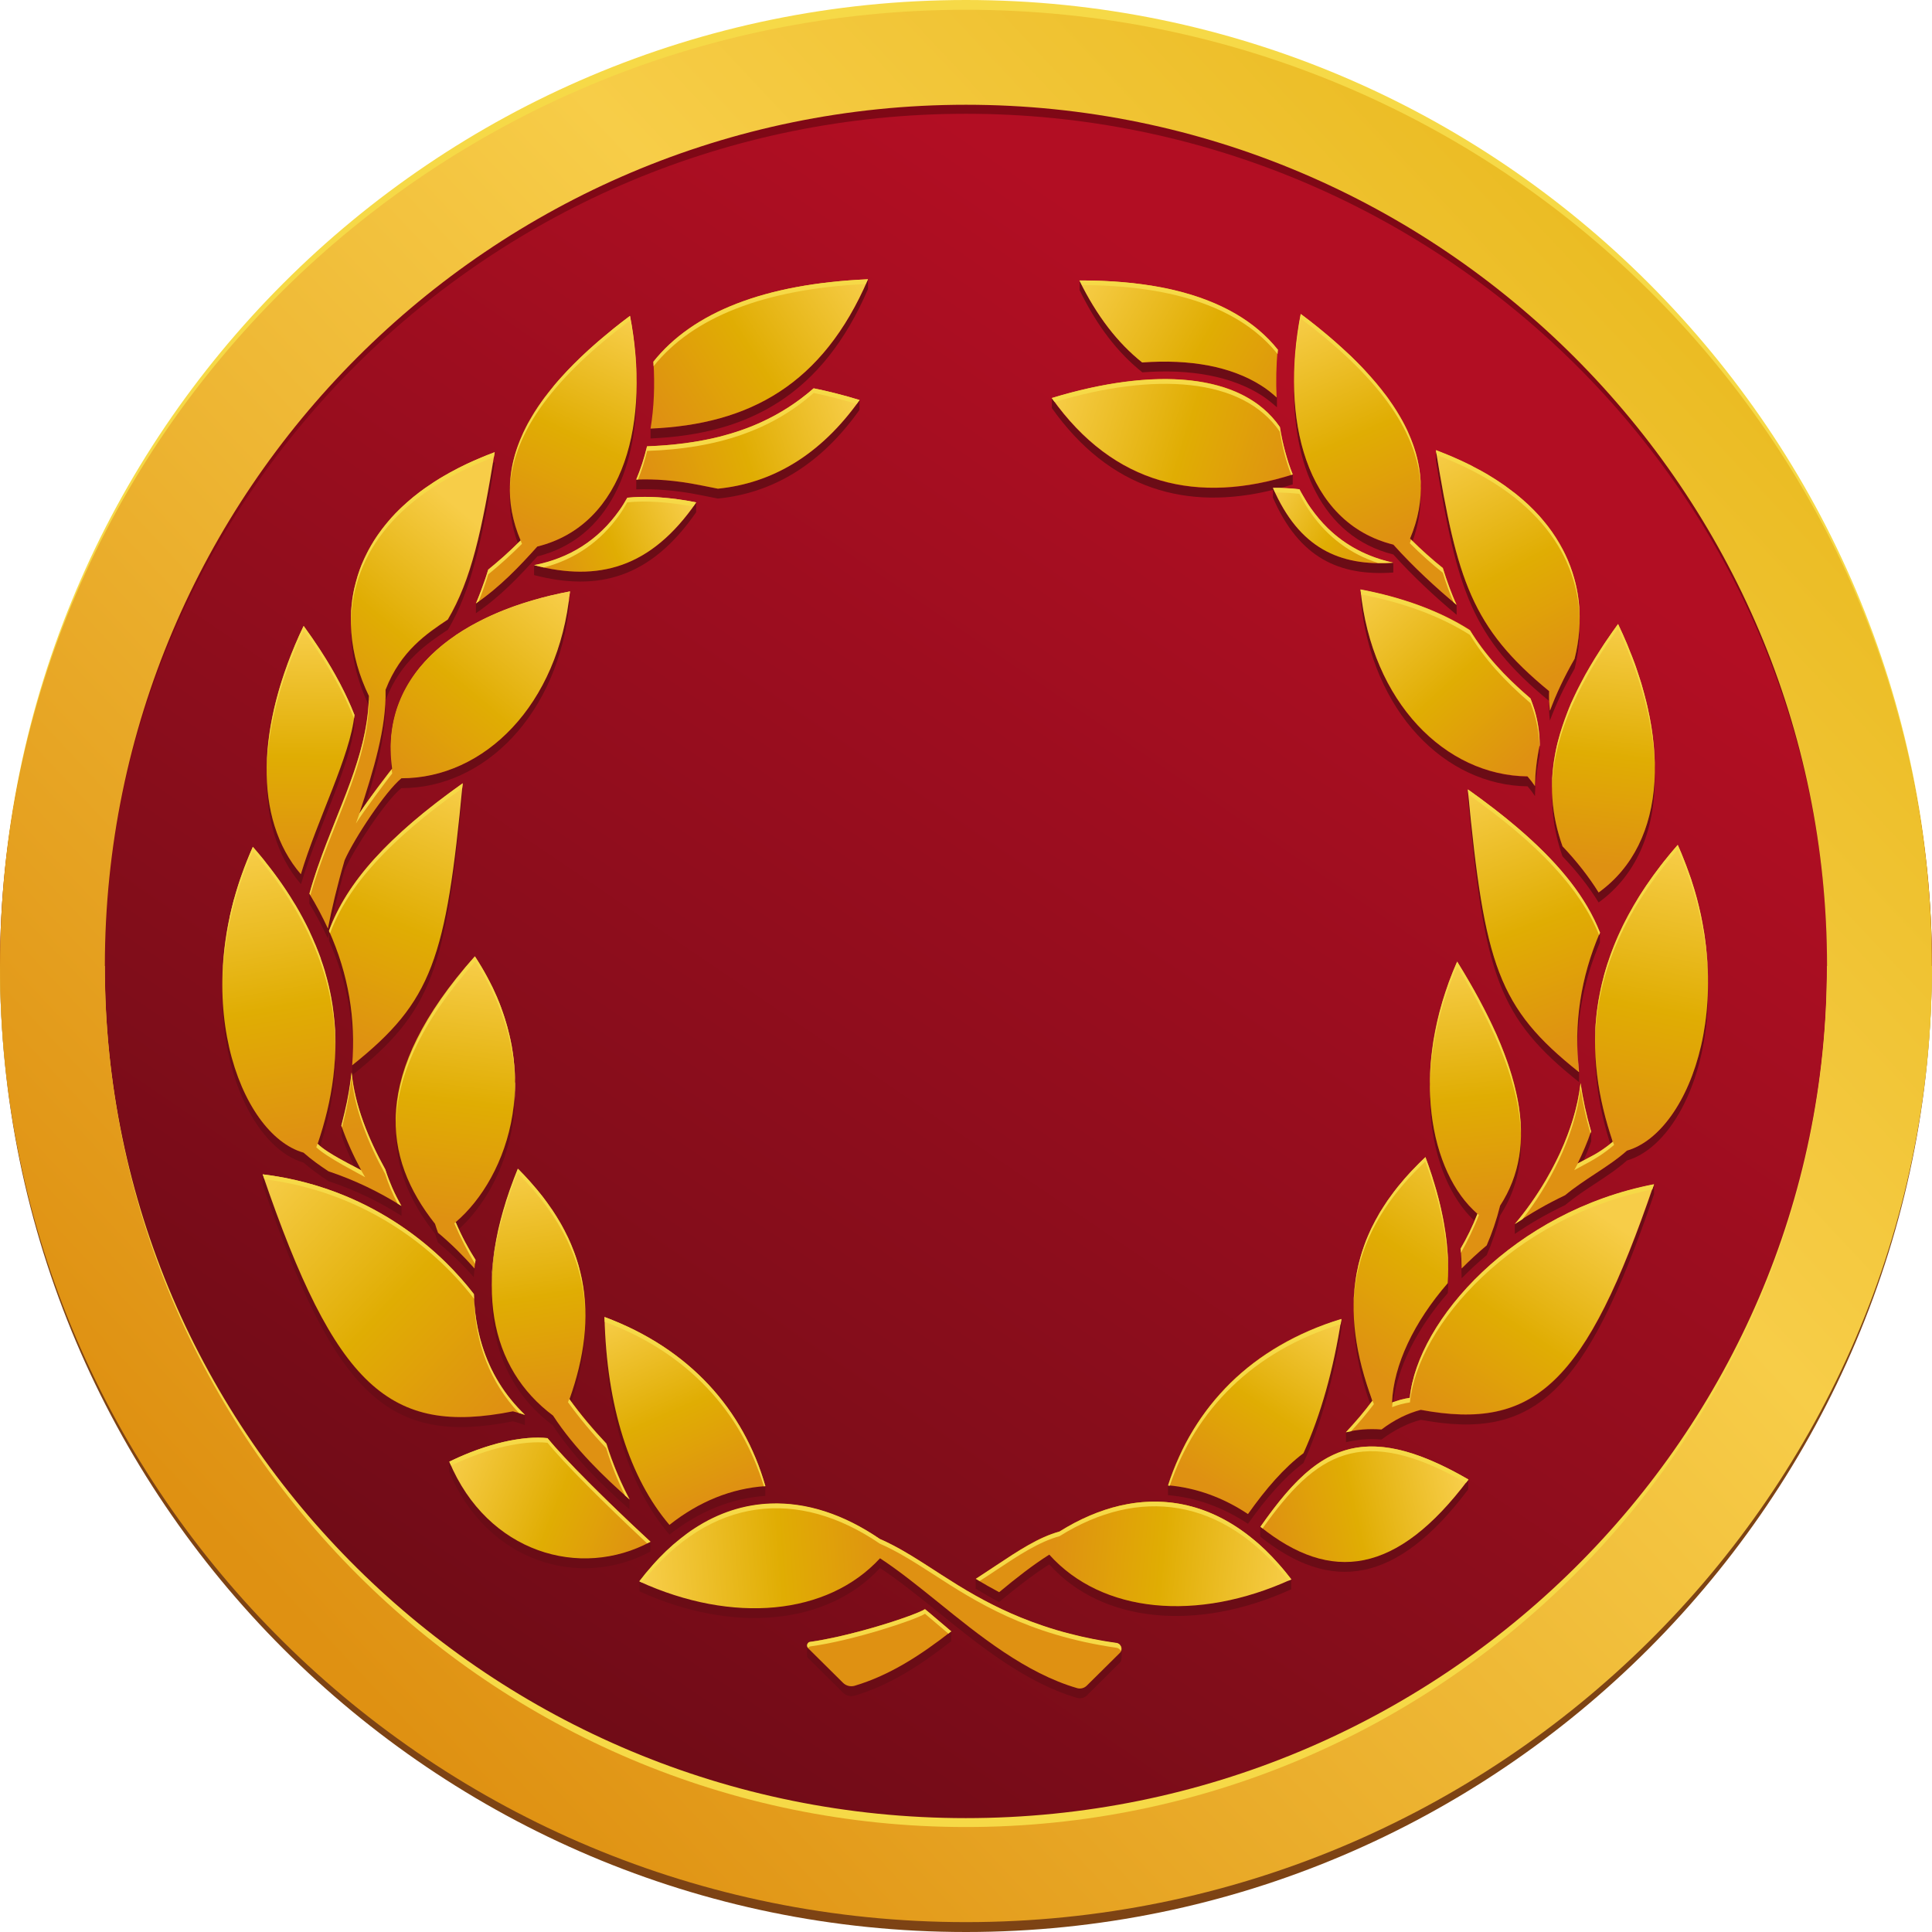 <svg width="18" height="18" viewBox="0 0 18 18" fill="none" xmlns="http://www.w3.org/2000/svg">
<path d="M0 9C0 13.963 4.038 18 9 18C13.963 18 17.999 13.962 17.999 9H0Z" fill="#7D4314"/>
<path d="M9 0C4.038 0 0.001 4.038 0.001 9H18C18 4.038 13.963 0 9 0Z" fill="#F6D947"/>
<path d="M8.999 17.536C13.713 17.536 17.534 13.714 17.534 9C17.534 4.286 13.713 0.465 8.999 0.465C4.286 0.465 0.464 4.286 0.464 9C0.464 13.714 4.286 17.536 8.999 17.536Z" fill="url(#paint0_linear)"/>
<path d="M18 9C18 4.139 13.962 0.184 9 0.184C4.037 0.184 0 4.139 0 9H0.978C0.978 4.622 4.576 1.06 9 1.06C13.423 1.06 17.023 4.622 17.023 9H18Z" fill="#7F0816"/>
<path d="M0 9C0 13.861 4.037 17.816 8.999 17.816C13.962 17.816 17.999 13.861 17.999 9H17.021C17.021 13.378 13.422 16.939 8.998 16.939C4.575 16.939 0.976 13.378 0.976 9H0Z" fill="#F6D947"/>
<path d="M9 0.091C4.038 0.091 0 4.088 0 8.999C0 13.912 4.038 17.908 9 17.908C13.963 17.908 17.999 13.912 17.999 8.999C18 4.088 13.963 0.091 9 0.091ZM9 17.022C4.577 17.022 0.977 13.424 0.977 8.999C0.977 4.576 4.576 0.976 9 0.976C13.423 0.976 17.022 4.575 17.022 8.999C17.022 13.424 13.424 17.022 9 17.022Z" fill="url(#paint1_linear)"/>
<path d="M8.087 2.693V2.602C7.666 3.58 6.985 3.954 6.061 3.993V4.085C6.985 4.046 7.666 3.671 8.087 2.693Z" fill="#6B0C16"/>
<path d="M8.087 2.602C7.125 2.644 6.455 2.909 6.088 3.37C6.102 3.59 6.093 3.799 6.061 3.993C6.985 3.954 7.666 3.58 8.087 2.602Z" fill="url(#paint2_linear)"/>
<path d="M8.065 2.646C8.071 2.631 8.079 2.617 8.086 2.602C7.124 2.644 6.454 2.909 6.087 3.37C6.088 3.384 6.088 3.397 6.089 3.412C6.454 2.956 7.116 2.693 8.065 2.646Z" fill="#F6D947"/>
<path d="M8.008 3.818V3.729V3.727C7.642 4.243 7.192 4.503 6.688 4.553L6.518 4.52C6.295 4.475 6.101 4.461 5.928 4.468V4.559C6.101 4.553 6.295 4.567 6.518 4.611L6.688 4.645C7.193 4.595 7.643 4.334 8.008 3.818Z" fill="#6B0C16"/>
<path d="M6.518 4.519L6.689 4.553C7.192 4.502 7.642 4.243 8.009 3.727C7.864 3.682 7.72 3.646 7.581 3.618C7.189 3.964 6.681 4.137 6.029 4.158C6.003 4.267 5.97 4.371 5.929 4.468C6.101 4.461 6.295 4.475 6.518 4.519Z" fill="url(#paint3_linear)"/>
<path d="M5.944 4.468C5.978 4.383 6.007 4.295 6.029 4.201C6.68 4.18 7.188 4.008 7.581 3.661C7.712 3.688 7.845 3.722 7.981 3.763C7.99 3.751 7.999 3.739 8.007 3.727C7.935 3.704 7.862 3.684 7.791 3.666C7.72 3.648 7.65 3.631 7.58 3.618C7.432 3.747 7.269 3.853 7.088 3.935C6.968 3.99 6.839 4.034 6.702 4.069C6.497 4.12 6.273 4.149 6.028 4.158C6.002 4.267 5.968 4.371 5.927 4.468C5.934 4.468 5.94 4.468 5.944 4.468Z" fill="#F6D947"/>
<path d="M4.85 5.036C4.785 4.885 4.754 4.736 4.751 4.589C4.742 4.745 4.767 4.901 4.824 5.059C4.832 5.051 4.842 5.044 4.85 5.036Z" fill="#6B0C16"/>
<path d="M4.434 5.713C4.659 5.56 4.84 5.369 5.006 5.184C5.675 5.018 5.952 4.341 5.93 3.571C5.928 4.302 5.649 4.932 5.006 5.091C4.84 5.275 4.659 5.467 4.434 5.621V5.713Z" fill="#6B0C16"/>
<path d="M4.549 5.308C4.515 5.42 4.477 5.524 4.434 5.622C4.659 5.468 4.84 5.277 5.006 5.092C5.829 4.888 6.058 3.914 5.87 2.943C4.952 3.631 4.544 4.315 4.851 5.036C4.752 5.135 4.649 5.228 4.549 5.308Z" fill="url(#paint4_linear)"/>
<path d="M5.675 3.096C5.642 3.123 5.61 3.15 5.579 3.176C5.562 3.191 5.546 3.204 5.53 3.219C5.5 3.246 5.47 3.272 5.442 3.299C5.428 3.312 5.415 3.325 5.401 3.338C5.364 3.374 5.328 3.409 5.294 3.445C5.277 3.464 5.26 3.482 5.244 3.499C5.226 3.519 5.209 3.538 5.191 3.558C5.173 3.579 5.156 3.6 5.14 3.621C5.127 3.637 5.114 3.653 5.102 3.669C5.084 3.691 5.066 3.714 5.05 3.738C5.047 3.741 5.045 3.745 5.043 3.748C5.002 3.805 4.966 3.862 4.934 3.92C4.929 3.928 4.925 3.935 4.92 3.943C4.905 3.972 4.891 4 4.878 4.027C4.875 4.035 4.871 4.042 4.868 4.051C4.81 4.178 4.773 4.306 4.759 4.435C4.759 4.439 4.758 4.442 4.758 4.446C4.754 4.478 4.752 4.51 4.751 4.543C4.78 4.015 5.181 3.502 5.869 2.986C5.904 3.168 5.924 3.349 5.93 3.525C5.929 3.485 5.928 3.445 5.925 3.405C5.924 3.391 5.923 3.377 5.923 3.363C5.921 3.328 5.917 3.294 5.914 3.26C5.912 3.234 5.909 3.209 5.906 3.183C5.903 3.157 5.9 3.131 5.896 3.105C5.888 3.051 5.88 2.997 5.869 2.943C5.817 2.982 5.767 3.02 5.719 3.059C5.705 3.072 5.689 3.084 5.675 3.096Z" fill="#F6D947"/>
<path d="M4.522 5.389C4.494 5.469 4.466 5.547 4.434 5.622C4.443 5.615 4.45 5.609 4.459 5.603C4.492 5.523 4.522 5.44 4.549 5.351C4.649 5.271 4.764 5.166 4.863 5.067C4.858 5.057 4.855 5.046 4.851 5.035C4.85 5.036 4.838 5.047 4.837 5.048C4.79 5.094 4.742 5.14 4.694 5.183C4.645 5.226 4.596 5.268 4.548 5.307C4.54 5.336 4.531 5.361 4.522 5.389Z" fill="#F6D947"/>
<path d="M6.486 4.772V4.681C6.06 5.298 5.57 5.42 4.976 5.266V5.358C5.57 5.512 6.06 5.389 6.486 4.772Z" fill="#6B0C16"/>
<path d="M6.487 4.681C6.25 4.634 6.036 4.619 5.846 4.637C5.822 4.679 5.798 4.719 5.771 4.757C5.577 5.031 5.309 5.202 4.977 5.266C5.571 5.42 6.061 5.297 6.487 4.681Z" fill="url(#paint5_linear)"/>
<path d="M5.769 4.756C5.575 5.03 5.307 5.201 4.975 5.265C5.006 5.273 5.037 5.28 5.067 5.287C5.356 5.211 5.592 5.048 5.769 4.8C5.796 4.762 5.821 4.721 5.844 4.68C6.026 4.663 6.231 4.677 6.457 4.719C6.466 4.706 6.476 4.694 6.485 4.68C6.426 4.668 6.368 4.658 6.311 4.651C6.142 4.628 5.986 4.623 5.844 4.637C5.821 4.678 5.796 4.719 5.769 4.756Z" fill="#F6D947"/>
<path d="M3.065 8.672C3.068 8.665 3.071 8.657 3.074 8.65C3.108 8.49 3.151 8.309 3.21 8.106C3.3 7.906 3.589 7.465 3.739 7.343C4.508 7.344 5.205 6.664 5.309 5.603C5.305 5.604 5.301 5.604 5.297 5.605C5.16 6.611 4.485 7.252 3.739 7.251C3.589 7.372 3.299 7.813 3.21 8.014C3.139 8.256 3.09 8.471 3.054 8.651C3.004 8.542 2.947 8.433 2.882 8.326V8.418C2.947 8.525 3.004 8.633 3.054 8.742C3.057 8.726 3.061 8.708 3.065 8.691V8.764C3.213 9.096 3.285 9.435 3.288 9.787C3.299 9.402 3.227 9.033 3.065 8.672Z" fill="#6B0C16"/>
<path d="M3.644 7.016C3.642 7.067 3.643 7.119 3.647 7.173C3.65 7.169 3.654 7.165 3.657 7.162C3.648 7.112 3.644 7.064 3.644 7.016Z" fill="#6B0C16"/>
<path d="M3.439 6.484C3.339 6.28 3.278 6.054 3.271 5.824C3.263 6.083 3.324 6.337 3.434 6.567C3.436 6.54 3.438 6.513 3.439 6.484Z" fill="#6B0C16"/>
<path d="M5.137 5.547C5.085 5.559 5.035 5.573 4.985 5.587C4.98 5.589 4.973 5.591 4.968 5.592C4.919 5.606 4.872 5.621 4.825 5.637C4.818 5.639 4.812 5.642 4.806 5.643C4.759 5.66 4.714 5.677 4.669 5.695C4.662 5.698 4.656 5.701 4.65 5.703C4.605 5.722 4.562 5.741 4.519 5.762C4.514 5.765 4.508 5.768 4.503 5.77C4.46 5.791 4.418 5.814 4.377 5.837C4.373 5.839 4.369 5.841 4.365 5.844C4.323 5.868 4.283 5.893 4.245 5.919C4.243 5.921 4.241 5.922 4.239 5.924C4.116 6.008 4.009 6.103 3.92 6.21C3.919 6.21 3.918 6.211 3.918 6.212C3.889 6.247 3.863 6.283 3.839 6.32C3.837 6.322 3.836 6.325 3.834 6.327C3.811 6.363 3.789 6.401 3.769 6.439C3.767 6.442 3.766 6.445 3.764 6.448C3.745 6.487 3.728 6.526 3.713 6.567C3.712 6.571 3.71 6.573 3.709 6.577C3.694 6.618 3.682 6.66 3.672 6.704C3.671 6.707 3.671 6.71 3.67 6.713C3.66 6.757 3.653 6.803 3.648 6.849C3.648 6.851 3.648 6.853 3.647 6.855C3.643 6.903 3.641 6.952 3.642 7.003C3.649 6.202 4.4 5.726 5.305 5.555C5.306 5.539 5.309 5.526 5.311 5.51C5.256 5.52 5.202 5.532 5.148 5.545C5.145 5.545 5.14 5.546 5.137 5.547Z" fill="#F6D947"/>
<path d="M3.405 7.496C3.513 7.154 3.6 6.823 3.593 6.518C3.594 6.518 3.594 6.517 3.595 6.517C3.735 6.157 3.98 5.995 4.174 5.866C4.393 5.492 4.49 5.04 4.61 4.306C4.605 4.308 4.599 4.311 4.594 4.313C4.481 4.989 4.383 5.417 4.174 5.773C3.98 5.902 3.734 6.064 3.595 6.425C3.595 6.425 3.594 6.425 3.593 6.425C3.602 6.783 3.482 7.175 3.349 7.58C3.363 7.558 3.383 7.528 3.405 7.496Z" fill="#6B0C16"/>
<path d="M2.882 8.326C2.948 8.434 3.005 8.542 3.055 8.651C3.09 8.472 3.14 8.256 3.211 8.014C3.3 7.813 3.59 7.373 3.74 7.251C4.509 7.252 5.205 6.571 5.31 5.51C4.329 5.694 3.526 6.236 3.653 7.161C3.603 7.224 3.413 7.473 3.348 7.579C3.48 7.174 3.601 6.782 3.592 6.425C3.593 6.425 3.593 6.424 3.593 6.424C3.733 6.063 3.979 5.901 4.172 5.772C4.392 5.399 4.489 4.947 4.609 4.213C3.215 4.734 3.079 5.749 3.437 6.484C3.424 7.118 3.068 7.656 2.882 8.326Z" fill="url(#paint6_linear)"/>
<path d="M4.601 4.259C4.604 4.244 4.607 4.228 4.609 4.213C4.552 4.234 4.5 4.255 4.448 4.278C4.434 4.285 4.42 4.29 4.406 4.296C4.363 4.315 4.321 4.335 4.28 4.356C4.273 4.36 4.265 4.363 4.257 4.368C4.21 4.392 4.166 4.417 4.123 4.442C4.112 4.449 4.102 4.455 4.091 4.461C4.057 4.482 4.024 4.504 3.993 4.526C3.984 4.532 3.974 4.538 3.965 4.544C3.927 4.571 3.891 4.598 3.857 4.626C3.849 4.631 3.843 4.637 3.836 4.644C3.808 4.667 3.78 4.691 3.755 4.715C3.747 4.722 3.739 4.729 3.731 4.737C3.701 4.766 3.671 4.796 3.645 4.826C3.642 4.83 3.64 4.832 3.637 4.836C3.613 4.863 3.59 4.891 3.568 4.92C3.562 4.928 3.555 4.936 3.55 4.944C3.528 4.973 3.507 5.003 3.488 5.033C3.487 5.035 3.486 5.037 3.485 5.038C3.465 5.07 3.447 5.103 3.429 5.135C3.425 5.144 3.421 5.152 3.417 5.16C3.403 5.188 3.389 5.215 3.378 5.243C3.375 5.249 3.373 5.254 3.37 5.26C3.357 5.292 3.345 5.326 3.335 5.359C3.332 5.367 3.33 5.374 3.329 5.381C3.32 5.409 3.313 5.438 3.306 5.466C3.304 5.473 3.302 5.48 3.3 5.487C3.293 5.521 3.287 5.555 3.282 5.589C3.281 5.594 3.281 5.599 3.281 5.604C3.277 5.633 3.274 5.662 3.272 5.692C3.271 5.7 3.271 5.708 3.271 5.715C3.269 5.75 3.269 5.783 3.27 5.817C3.272 5.233 3.628 4.626 4.601 4.259Z" fill="#F6D947"/>
<path d="M2.891 8.34C3.08 7.684 3.425 7.152 3.439 6.528C3.438 6.526 3.437 6.525 3.437 6.523C3.414 7.057 3.152 7.526 2.965 8.068C2.963 8.073 2.962 8.076 2.96 8.081C2.949 8.113 2.938 8.145 2.928 8.178C2.926 8.186 2.923 8.194 2.92 8.203C2.907 8.242 2.896 8.282 2.885 8.322C2.885 8.323 2.884 8.325 2.884 8.326C2.886 8.33 2.888 8.335 2.891 8.34Z" fill="#F6D947"/>
<path d="M3.654 7.206C3.652 7.193 3.651 7.18 3.649 7.168C3.643 7.176 3.634 7.187 3.624 7.2C3.624 7.2 3.624 7.201 3.623 7.201C3.613 7.214 3.601 7.229 3.589 7.246C3.512 7.345 3.4 7.497 3.35 7.576C3.339 7.608 3.328 7.64 3.316 7.672C3.383 7.566 3.604 7.268 3.654 7.206Z" fill="#F6D947"/>
<path d="M3.302 6.754C3.299 6.747 3.304 6.67 3.302 6.662C3.238 7.043 2.948 7.66 2.804 8.146C2.595 7.904 2.492 7.58 2.486 7.209C2.475 7.618 2.579 7.976 2.804 8.238C2.957 7.722 3.264 7.136 3.302 6.754Z" fill="#6B0C16"/>
<path d="M3.302 6.661C3.203 6.409 3.049 6.135 2.828 5.832C2.386 6.757 2.362 7.632 2.803 8.145C2.958 7.63 3.264 7.043 3.302 6.661Z" fill="url(#paint7_linear)"/>
<path d="M2.75 6.008C2.745 6.02 2.741 6.031 2.736 6.043C2.717 6.09 2.698 6.136 2.681 6.183C2.677 6.193 2.675 6.202 2.671 6.212C2.654 6.26 2.636 6.309 2.622 6.357C2.62 6.363 2.618 6.368 2.616 6.375C2.601 6.426 2.586 6.477 2.573 6.528C2.572 6.531 2.572 6.533 2.571 6.535C2.515 6.758 2.486 6.973 2.486 7.174C2.494 6.778 2.61 6.333 2.829 5.876C3.047 6.175 3.2 6.445 3.299 6.694C3.3 6.683 3.302 6.672 3.303 6.661C3.229 6.472 3.124 6.271 2.983 6.054C2.936 5.982 2.885 5.908 2.83 5.832C2.801 5.891 2.774 5.95 2.75 6.008Z" fill="#F6D947"/>
<path d="M4.309 7.39V7.298C4.153 8.934 4.027 9.33 3.281 9.926V10.018C4.027 9.422 4.154 9.025 4.309 7.39Z" fill="#6B0C16"/>
<path d="M4.311 7.297C3.619 7.788 3.23 8.219 3.065 8.672C3.246 9.076 3.316 9.491 3.281 9.925C4.029 9.329 4.156 8.933 4.311 7.297Z" fill="url(#paint8_linear)"/>
<path d="M4.306 7.345C4.308 7.33 4.309 7.315 4.311 7.299C4.094 7.453 3.907 7.6 3.748 7.745C3.717 7.774 3.686 7.802 3.656 7.831C3.596 7.888 3.542 7.945 3.49 8.001C3.286 8.227 3.148 8.448 3.065 8.674C3.068 8.682 3.071 8.689 3.075 8.695C3.242 8.251 3.628 7.826 4.306 7.345Z" fill="#F6D947"/>
<path d="M2.984 10.676C3.074 10.393 3.131 10.091 3.125 9.777C3.118 10.085 3.054 10.379 2.959 10.656C2.967 10.663 2.976 10.67 2.984 10.676Z" fill="#6B0C16"/>
<path d="M2.827 10.831C2.9 10.895 2.979 10.95 3.061 11.005C3.307 11.086 3.535 11.197 3.741 11.328V11.236C3.535 11.105 3.307 10.995 3.061 10.913C2.979 10.859 2.9 10.803 2.827 10.739C2.428 10.626 2.082 10.009 2.072 9.209C2.055 10.052 2.413 10.713 2.827 10.831Z" fill="#6B0C16"/>
<path d="M3.366 10.902C3.292 10.767 3.229 10.627 3.182 10.487V10.579C3.214 10.676 3.256 10.773 3.302 10.868C3.331 10.883 3.355 10.896 3.366 10.902Z" fill="#6B0C16"/>
<path d="M2.828 10.739C2.9 10.803 2.979 10.859 3.061 10.913C3.307 10.995 3.535 11.106 3.741 11.236C3.677 11.125 3.627 11.011 3.59 10.897C3.432 10.612 3.305 10.295 3.277 9.992C3.26 10.155 3.228 10.32 3.181 10.489C3.229 10.628 3.293 10.769 3.366 10.904C3.32 10.877 3.058 10.755 2.959 10.658C3.231 9.857 3.252 8.92 2.355 7.892C1.742 9.252 2.226 10.568 2.828 10.739Z" fill="url(#paint9_linear)"/>
<path d="M3.59 10.895C3.511 10.753 3.439 10.602 3.384 10.45C3.328 10.297 3.289 10.142 3.275 9.991C3.262 10.112 3.241 10.236 3.211 10.361C3.201 10.402 3.191 10.444 3.18 10.487C3.182 10.492 3.184 10.499 3.186 10.504C3.228 10.344 3.259 10.188 3.275 10.034C3.304 10.337 3.431 10.654 3.589 10.939C3.618 11.031 3.657 11.124 3.705 11.214C3.716 11.222 3.728 11.228 3.739 11.235C3.708 11.179 3.679 11.123 3.654 11.066C3.63 11.009 3.608 10.953 3.59 10.895Z" fill="#F6D947"/>
<path d="M3.119 9.899C3.125 9.823 3.126 9.746 3.125 9.668C3.125 9.666 3.125 9.664 3.125 9.662C3.123 9.584 3.116 9.506 3.106 9.426V9.425C3.102 9.388 3.096 9.35 3.089 9.312C3.088 9.308 3.087 9.304 3.087 9.299C3.073 9.222 3.055 9.145 3.032 9.066C3.03 9.06 3.028 9.054 3.027 9.047C3.016 9.012 3.005 8.976 2.992 8.941C2.99 8.937 2.989 8.933 2.989 8.929C2.975 8.89 2.959 8.85 2.943 8.811C2.941 8.806 2.939 8.8 2.936 8.795C2.922 8.761 2.907 8.728 2.891 8.693C2.888 8.685 2.883 8.676 2.88 8.668C2.842 8.59 2.801 8.512 2.754 8.433C2.747 8.423 2.742 8.413 2.735 8.403C2.715 8.37 2.696 8.339 2.674 8.306C2.668 8.298 2.664 8.29 2.658 8.282C2.632 8.243 2.605 8.204 2.576 8.165C2.569 8.156 2.563 8.147 2.557 8.139C2.533 8.107 2.509 8.075 2.483 8.043C2.474 8.032 2.466 8.021 2.457 8.009C2.424 7.969 2.392 7.93 2.356 7.889C2.334 7.939 2.313 7.989 2.294 8.039C2.288 8.054 2.283 8.068 2.277 8.083C2.264 8.12 2.25 8.157 2.237 8.194C2.233 8.208 2.227 8.223 2.223 8.236C2.208 8.281 2.196 8.325 2.183 8.37C2.182 8.374 2.18 8.38 2.178 8.384C2.165 8.436 2.152 8.487 2.141 8.538C2.14 8.543 2.139 8.547 2.139 8.553C2.129 8.599 2.12 8.645 2.113 8.691C2.112 8.698 2.11 8.705 2.11 8.712C2.085 8.867 2.074 9.016 2.073 9.161C2.08 8.778 2.165 8.357 2.356 7.932C2.969 8.635 3.155 9.299 3.119 9.899Z" fill="#F6D947"/>
<path d="M3.402 10.968C3.389 10.947 3.377 10.924 3.364 10.902C3.363 10.902 3.362 10.902 3.361 10.901C3.324 10.879 3.177 10.808 3.063 10.735C3.061 10.734 3.059 10.732 3.057 10.731C3.018 10.706 2.983 10.68 2.959 10.656V10.655C2.955 10.666 2.95 10.677 2.947 10.689C3.046 10.785 3.358 10.941 3.402 10.968Z" fill="#F6D947"/>
<path d="M4.081 11.576C4.207 11.682 4.313 11.783 4.414 11.899C4.416 11.873 4.418 11.845 4.422 11.818C4.419 11.813 4.419 11.813 4.419 11.815C4.317 11.699 4.207 11.59 4.081 11.485C4.071 11.457 4.062 11.43 4.053 11.402C3.843 11.136 3.7 10.838 3.688 10.494C3.676 10.877 3.825 11.205 4.053 11.494C4.061 11.522 4.071 11.549 4.081 11.576Z" fill="#6B0C16"/>
<path d="M4.246 11.386C4.255 11.409 4.267 11.429 4.277 11.45C4.568 11.185 4.812 10.704 4.799 10.133C4.785 10.684 4.534 11.141 4.246 11.386Z" fill="#6B0C16"/>
<path d="M4.424 8.909C3.444 10.011 3.57 10.793 4.053 11.402C4.062 11.43 4.071 11.458 4.081 11.485C4.206 11.59 4.319 11.703 4.421 11.818C4.422 11.791 4.427 11.764 4.43 11.738C4.362 11.633 4.299 11.515 4.245 11.387C4.732 10.973 5.111 9.954 4.424 8.909Z" fill="url(#paint10_linear)"/>
<path d="M4.233 11.398C4.286 11.523 4.36 11.669 4.426 11.774C4.428 11.762 4.429 11.75 4.431 11.738C4.364 11.633 4.3 11.515 4.246 11.387C4.241 11.39 4.237 11.394 4.233 11.398Z" fill="#F6D947"/>
<path d="M4.798 10.071C4.798 10.049 4.798 10.027 4.797 10.006C4.797 9.998 4.796 9.991 4.796 9.984C4.795 9.963 4.793 9.942 4.791 9.921C4.79 9.912 4.789 9.904 4.788 9.895C4.787 9.875 4.784 9.855 4.781 9.835C4.78 9.825 4.778 9.815 4.777 9.805C4.774 9.786 4.77 9.767 4.768 9.748C4.766 9.737 4.763 9.725 4.761 9.714C4.758 9.696 4.754 9.677 4.749 9.659C4.747 9.646 4.744 9.635 4.74 9.622C4.736 9.604 4.731 9.587 4.727 9.568C4.723 9.555 4.719 9.541 4.715 9.528C4.71 9.51 4.705 9.493 4.7 9.477C4.695 9.462 4.69 9.448 4.685 9.433C4.68 9.417 4.674 9.401 4.668 9.384C4.662 9.369 4.656 9.353 4.65 9.337C4.643 9.322 4.637 9.306 4.631 9.291C4.623 9.274 4.615 9.257 4.608 9.241C4.602 9.226 4.595 9.212 4.588 9.197C4.579 9.179 4.57 9.161 4.56 9.143C4.553 9.129 4.546 9.117 4.539 9.103C4.528 9.082 4.515 9.061 4.504 9.04C4.497 9.029 4.492 9.019 4.485 9.008C4.466 8.976 4.446 8.944 4.426 8.913C4.393 8.949 4.362 8.984 4.333 9.02C4.324 9.031 4.315 9.042 4.307 9.053C4.287 9.078 4.267 9.102 4.248 9.127C4.238 9.139 4.228 9.152 4.219 9.165C4.202 9.186 4.185 9.208 4.169 9.23C4.159 9.243 4.15 9.256 4.141 9.269C4.125 9.29 4.11 9.312 4.096 9.333C4.087 9.345 4.079 9.358 4.071 9.371C4.056 9.392 4.043 9.413 4.03 9.434C4.023 9.446 4.015 9.458 4.007 9.47C3.994 9.491 3.981 9.512 3.969 9.534C3.963 9.545 3.957 9.556 3.951 9.567C3.938 9.589 3.927 9.612 3.915 9.634C3.91 9.643 3.905 9.652 3.9 9.661C3.888 9.686 3.876 9.711 3.864 9.735C3.861 9.742 3.858 9.748 3.855 9.753C3.841 9.783 3.829 9.812 3.817 9.841C3.817 9.842 3.816 9.843 3.815 9.845C3.74 10.033 3.701 10.21 3.692 10.377V10.378C3.69 10.405 3.69 10.433 3.69 10.46C3.7 10.035 3.909 9.541 4.427 8.958C4.745 9.442 4.833 9.917 4.786 10.327C4.788 10.302 4.791 10.277 4.794 10.252C4.794 10.25 4.794 10.247 4.795 10.245C4.797 10.222 4.798 10.198 4.799 10.174C4.799 10.169 4.799 10.165 4.8 10.161C4.801 10.138 4.801 10.115 4.801 10.093C4.798 10.083 4.798 10.077 4.798 10.071Z" fill="#F6D947"/>
<path d="M4.779 13.242C4.816 13.251 4.853 13.264 4.89 13.277V13.185C4.853 13.171 4.816 13.159 4.779 13.15C3.63 13.379 3.123 12.925 2.447 10.944V11.036C3.124 13.017 3.631 13.47 4.779 13.242Z" fill="#6B0C16"/>
<path d="M4.779 13.149C4.816 13.158 4.853 13.17 4.89 13.183C4.587 12.892 4.428 12.51 4.414 12.057C4.005 11.526 3.327 11.047 2.447 10.941C3.124 12.924 3.631 13.377 4.779 13.149Z" fill="url(#paint11_linear)"/>
<path d="M4.416 12.057C4.339 11.957 4.252 11.859 4.158 11.766C3.904 11.516 3.586 11.294 3.212 11.14C2.978 11.044 2.723 10.975 2.448 10.941C2.454 10.957 2.459 10.971 2.464 10.987C3.335 11.096 4.009 11.571 4.416 12.1C4.428 12.523 4.569 12.882 4.834 13.164C4.853 13.17 4.873 13.175 4.892 13.182C4.702 13.001 4.569 12.783 4.492 12.535C4.446 12.387 4.42 12.227 4.416 12.057Z" fill="#F6D947"/>
<path d="M5.15 13.279C5.349 13.585 5.632 13.859 5.865 14.062V13.97C5.631 13.767 5.348 13.493 5.15 13.187C4.797 12.924 4.592 12.533 4.581 12.026C4.567 12.577 4.776 13 5.15 13.279Z" fill="#6B0C16"/>
<path d="M5.324 13.062C5.413 12.791 5.46 12.53 5.451 12.277C5.447 12.522 5.396 12.773 5.303 13.034C5.31 13.043 5.317 13.052 5.324 13.062Z" fill="#6B0C16"/>
<path d="M5.153 13.189C5.352 13.495 5.635 13.768 5.868 13.972C5.785 13.817 5.711 13.643 5.651 13.451C5.527 13.319 5.409 13.178 5.306 13.036C5.583 12.254 5.5 11.564 4.827 10.89C4.386 11.969 4.568 12.752 5.153 13.189Z" fill="url(#paint12_linear)"/>
<path d="M5.451 12.207C5.451 12.189 5.45 12.17 5.449 12.152C5.448 12.132 5.446 12.112 5.444 12.091C5.442 12.073 5.442 12.054 5.439 12.037C5.435 12.005 5.43 11.974 5.424 11.942C5.422 11.925 5.418 11.908 5.414 11.891C5.409 11.867 5.403 11.843 5.397 11.819C5.393 11.801 5.387 11.783 5.382 11.765C5.373 11.736 5.364 11.708 5.354 11.68C5.348 11.665 5.343 11.651 5.337 11.637C5.324 11.603 5.31 11.569 5.294 11.535C5.289 11.525 5.284 11.516 5.279 11.506C5.265 11.477 5.25 11.447 5.234 11.418C5.227 11.408 5.222 11.396 5.215 11.385C5.194 11.35 5.172 11.314 5.149 11.279C5.142 11.27 5.136 11.261 5.129 11.252C5.108 11.22 5.084 11.188 5.061 11.156C5.055 11.15 5.051 11.143 5.045 11.136C5.016 11.1 4.986 11.063 4.953 11.027C4.946 11.018 4.938 11.009 4.93 11C4.896 10.963 4.862 10.926 4.824 10.888C4.799 10.949 4.777 11.008 4.756 11.067C4.748 11.086 4.743 11.105 4.736 11.125C4.722 11.164 4.71 11.203 4.699 11.242C4.692 11.263 4.686 11.285 4.68 11.307C4.67 11.343 4.66 11.38 4.652 11.415C4.648 11.435 4.641 11.456 4.638 11.476C4.627 11.525 4.619 11.572 4.611 11.619C4.606 11.647 4.602 11.674 4.599 11.701C4.596 11.723 4.593 11.746 4.591 11.767C4.588 11.796 4.585 11.826 4.583 11.854C4.582 11.872 4.582 11.889 4.581 11.906C4.58 11.937 4.578 11.967 4.579 11.997C4.583 11.683 4.66 11.327 4.823 10.93C5.238 11.345 5.432 11.766 5.451 12.207Z" fill="#F6D947"/>
<path d="M5.303 13.034C5.299 13.044 5.296 13.054 5.292 13.064C5.394 13.207 5.523 13.361 5.648 13.492C5.697 13.654 5.757 13.8 5.824 13.934C5.838 13.946 5.852 13.959 5.864 13.969C5.802 13.852 5.745 13.726 5.695 13.589C5.678 13.544 5.662 13.497 5.648 13.449C5.523 13.317 5.405 13.177 5.303 13.034Z" fill="#F6D947"/>
<path d="M6.059 14.364C5.405 14.716 4.54 14.468 4.184 13.618V13.71C4.539 14.56 5.405 14.808 6.059 14.456V14.364Z" fill="#6B0C16"/>
<path d="M5.101 13.399C4.883 13.374 4.546 13.443 4.186 13.618C4.542 14.469 5.408 14.716 6.061 14.364C5.63 13.966 5.259 13.592 5.101 13.399Z" fill="url(#paint13_linear)"/>
<path d="M5.101 13.442C5.255 13.631 5.613 13.991 6.029 14.379C6.039 14.373 6.05 14.37 6.06 14.364C5.792 14.116 5.546 13.876 5.361 13.685C5.286 13.607 5.222 13.539 5.17 13.48C5.144 13.451 5.121 13.423 5.101 13.399C5.047 13.393 4.985 13.393 4.917 13.398C4.877 13.402 4.836 13.407 4.792 13.414C4.724 13.426 4.651 13.442 4.576 13.465C4.453 13.501 4.321 13.552 4.186 13.618C4.191 13.631 4.198 13.642 4.203 13.654C4.556 13.485 4.886 13.419 5.101 13.442Z" fill="#F6D947"/>
<path d="M7.13 13.937V13.845C6.816 13.866 6.514 13.987 6.237 14.206C5.881 13.788 5.668 13.15 5.635 12.363C5.635 12.362 5.633 12.362 5.632 12.361C5.651 13.192 5.867 13.864 6.237 14.298C6.514 14.079 6.816 13.959 7.13 13.937Z" fill="#6B0C16"/>
<path d="M7.131 13.846C6.927 13.136 6.429 12.567 5.632 12.27C5.651 13.101 5.867 13.773 6.237 14.207C6.514 13.988 6.816 13.867 7.131 13.846Z" fill="url(#paint14_linear)"/>
<path d="M5.632 12.27C5.632 12.285 5.633 12.299 5.634 12.315C6.413 12.605 6.906 13.158 7.117 13.848C7.122 13.848 7.126 13.847 7.131 13.846C6.927 13.135 6.429 12.567 5.632 12.27Z" fill="#F6D947"/>
<path d="M10.435 15.397L10.126 15.704C10.102 15.727 10.068 15.737 10.036 15.727C9.559 15.59 9.122 15.237 8.735 14.924C8.55 14.774 8.371 14.631 8.199 14.517C7.707 15.052 6.826 15.132 5.958 14.734V14.826C6.826 15.222 7.707 15.142 8.199 14.609C8.371 14.722 8.551 14.867 8.735 15.015C9.121 15.328 9.559 15.681 10.036 15.819C10.068 15.828 10.102 15.819 10.126 15.796L10.435 15.489C10.446 15.478 10.448 15.464 10.448 15.451H10.45V15.363H10.448C10.448 15.376 10.445 15.387 10.435 15.397Z" fill="#6B0C16"/>
<path d="M10.405 15.31C9.571 15.19 9.087 14.877 8.697 14.625C8.524 14.513 8.365 14.412 8.199 14.34C7.433 13.818 6.602 13.889 5.958 14.735C6.826 15.131 7.708 15.051 8.199 14.518C8.372 14.631 8.551 14.775 8.736 14.924C9.122 15.237 9.559 15.59 10.036 15.728C10.068 15.737 10.102 15.728 10.126 15.704L10.435 15.398C10.465 15.368 10.448 15.316 10.405 15.31Z" fill="url(#paint15_linear)"/>
<path d="M8.197 14.382C8.363 14.454 8.522 14.556 8.695 14.667C9.086 14.92 9.569 15.232 10.403 15.352C10.422 15.355 10.434 15.367 10.442 15.381C10.445 15.374 10.446 15.367 10.446 15.358C10.446 15.357 10.446 15.357 10.446 15.357C10.446 15.35 10.444 15.344 10.442 15.338C10.44 15.335 10.438 15.332 10.436 15.328C10.434 15.325 10.432 15.321 10.428 15.318C10.421 15.313 10.414 15.308 10.403 15.307C10.247 15.285 10.103 15.256 9.969 15.221C9.88 15.199 9.796 15.173 9.716 15.146C9.436 15.052 9.207 14.936 9.008 14.819C8.98 14.802 8.952 14.785 8.925 14.769C8.871 14.735 8.819 14.702 8.768 14.67C8.743 14.653 8.718 14.637 8.694 14.622C8.564 14.538 8.442 14.46 8.319 14.396C8.278 14.374 8.236 14.355 8.196 14.337C7.861 14.108 7.514 13.994 7.174 14.008C6.932 14.018 6.694 14.093 6.469 14.24C6.424 14.269 6.38 14.302 6.336 14.337C6.248 14.407 6.162 14.488 6.079 14.583C6.037 14.63 5.996 14.68 5.956 14.732C5.965 14.736 5.973 14.74 5.982 14.743C6.623 13.931 7.442 13.867 8.197 14.382Z" fill="#F6D947"/>
<path d="M9.776 14.484C9.623 14.579 9.468 14.701 9.308 14.834C9.231 14.793 9.159 14.751 9.09 14.71V14.801C9.159 14.843 9.231 14.885 9.308 14.926C9.468 14.793 9.624 14.671 9.776 14.575C10.264 15.121 11.153 15.207 12.03 14.807V14.715C11.154 15.115 10.265 15.03 9.776 14.484Z" fill="#6B0C16"/>
<path d="M9.87 14.269C9.675 14.322 9.49 14.445 9.273 14.59C9.215 14.629 9.154 14.669 9.09 14.71C9.159 14.751 9.232 14.793 9.309 14.834C9.469 14.701 9.625 14.579 9.776 14.484C10.265 15.03 11.154 15.115 12.03 14.715C11.409 13.9 10.613 13.804 9.87 14.269Z" fill="url(#paint16_linear)"/>
<path d="M11.665 14.332C11.283 14.021 10.86 13.93 10.435 14.028C10.247 14.072 10.057 14.153 9.872 14.269C9.775 14.296 9.68 14.34 9.583 14.395C9.485 14.45 9.384 14.517 9.275 14.589C9.217 14.628 9.156 14.668 9.093 14.709C9.104 14.716 9.116 14.723 9.127 14.73C9.178 14.697 9.228 14.665 9.275 14.633C9.493 14.488 9.678 14.366 9.872 14.312C10.605 13.854 11.389 13.941 12.005 14.726C12.014 14.723 12.023 14.719 12.032 14.715C11.993 14.665 11.954 14.616 11.913 14.571C11.833 14.48 11.751 14.4 11.665 14.332Z" fill="#F6D947"/>
<path d="M7.854 15.678L7.529 15.356C7.523 15.349 7.52 15.341 7.52 15.333H7.519V15.419H7.52C7.518 15.429 7.52 15.44 7.529 15.448L7.854 15.77C7.882 15.798 7.924 15.81 7.963 15.798C8.295 15.699 8.582 15.51 8.862 15.291V15.2C8.582 15.418 8.296 15.608 7.963 15.707C7.924 15.718 7.882 15.706 7.854 15.678Z" fill="#6B0C16"/>
<path d="M7.55 15.296C7.521 15.299 7.508 15.335 7.529 15.356L7.854 15.678C7.882 15.706 7.923 15.717 7.962 15.706C8.294 15.607 8.582 15.417 8.862 15.199C8.802 15.15 8.675 15.039 8.617 14.992C8.528 15.05 7.946 15.241 7.55 15.296Z" fill="url(#paint17_linear)"/>
<path d="M8.705 15.065C8.672 15.036 8.64 15.01 8.618 14.992C8.613 14.995 8.605 15 8.595 15.005C8.54 15.032 8.421 15.076 8.275 15.122C8.202 15.145 8.122 15.169 8.039 15.191C7.874 15.236 7.699 15.276 7.551 15.297C7.551 15.297 7.551 15.297 7.55 15.297C7.543 15.297 7.537 15.3 7.532 15.304C7.529 15.306 7.527 15.31 7.525 15.314C7.524 15.316 7.523 15.316 7.522 15.318C7.518 15.329 7.52 15.343 7.529 15.353C7.534 15.347 7.541 15.34 7.551 15.339C7.948 15.285 8.529 15.092 8.618 15.035C8.668 15.077 8.771 15.165 8.836 15.22C8.845 15.212 8.854 15.206 8.863 15.199C8.849 15.187 8.829 15.171 8.808 15.152C8.775 15.125 8.739 15.094 8.705 15.065Z" fill="#F6D947"/>
<path d="M11.627 14.106C11.393 13.95 11.141 13.861 10.882 13.838V13.93C11.142 13.952 11.393 14.042 11.627 14.197C11.795 13.96 11.962 13.767 12.144 13.63C12.306 13.274 12.424 12.849 12.497 12.379V12.288C12.424 12.758 12.306 13.182 12.144 13.539C11.962 13.676 11.795 13.869 11.627 14.106Z" fill="#6B0C16"/>
<path d="M10.882 13.838C11.142 13.861 11.393 13.95 11.627 14.106C11.795 13.869 11.962 13.676 12.144 13.539C12.306 13.182 12.424 12.758 12.497 12.288C11.658 12.543 11.118 13.108 10.882 13.838Z" fill="url(#paint18_linear)"/>
<path d="M11.464 12.886C11.397 12.953 11.334 13.023 11.276 13.096C11.189 13.206 11.113 13.324 11.047 13.448C11.026 13.49 11.005 13.531 10.986 13.575C10.947 13.661 10.912 13.749 10.883 13.841C10.888 13.841 10.893 13.842 10.898 13.843C11.14 13.135 11.672 12.588 12.491 12.337C12.493 12.321 12.496 12.306 12.499 12.29C12.289 12.354 12.098 12.438 11.926 12.538C11.752 12.637 11.598 12.755 11.464 12.886Z" fill="#F6D947"/>
<path d="M11.741 14.224V14.316C12.397 14.841 13.011 14.766 13.679 13.876V13.784C13.012 14.674 12.397 14.75 11.741 14.224Z" fill="#6B0C16"/>
<path d="M11.743 14.224C12.399 14.75 13.013 14.674 13.681 13.784C12.673 13.2 12.249 13.503 11.743 14.224Z" fill="url(#paint19_linear)"/>
<path d="M13.658 13.815C13.666 13.805 13.674 13.796 13.682 13.785C13.304 13.566 13.009 13.472 12.759 13.477C12.759 13.477 12.759 13.477 12.758 13.477C12.344 13.486 12.059 13.774 11.743 14.225C11.749 14.23 11.757 14.235 11.763 14.24C12.257 13.544 12.68 13.257 13.658 13.815Z" fill="#F6D947"/>
<path d="M13.489 12.047C13.493 11.989 13.494 11.929 13.492 11.868C13.491 11.898 13.491 11.927 13.489 11.955C13.174 12.318 12.985 12.715 12.97 13.067C12.973 13.066 12.976 13.065 12.98 13.063C13.021 12.737 13.202 12.377 13.489 12.047Z" fill="#6B0C16"/>
<path d="M12.765 13.079C12.773 13.069 12.781 13.06 12.787 13.051C12.679 12.758 12.618 12.48 12.614 12.211C12.605 12.488 12.659 12.776 12.765 13.079Z" fill="#6B0C16"/>
<path d="M13.238 13.137C13.115 13.168 12.991 13.23 12.871 13.32C12.753 13.311 12.643 13.32 12.54 13.345V13.437C12.643 13.412 12.754 13.402 12.871 13.412C12.991 13.322 13.115 13.26 13.238 13.228C14.301 13.426 14.776 12.984 15.41 11.126V11.035C14.777 12.893 14.301 13.334 13.238 13.137Z" fill="#6B0C16"/>
<path d="M13.134 13.023C13.076 13.032 13.021 13.048 12.969 13.067C12.984 12.716 13.173 12.318 13.488 11.955C13.511 11.617 13.447 11.225 13.281 10.78C12.547 11.472 12.473 12.201 12.786 13.05C12.71 13.152 12.626 13.25 12.539 13.344C12.642 13.318 12.753 13.309 12.871 13.318C12.99 13.228 13.114 13.167 13.237 13.135C14.3 13.333 14.775 12.891 15.409 11.033C14.106 11.285 13.207 12.3 13.134 13.023Z" fill="url(#paint20_linear)"/>
<path d="M13.489 11.72C13.488 11.691 13.485 11.661 13.482 11.632C13.481 11.617 13.479 11.603 13.479 11.588C13.476 11.561 13.472 11.533 13.469 11.505C13.466 11.487 13.463 11.468 13.46 11.45C13.456 11.424 13.452 11.398 13.447 11.371C13.443 11.35 13.439 11.329 13.434 11.307C13.429 11.283 13.423 11.257 13.418 11.233C13.411 11.207 13.405 11.182 13.399 11.156C13.392 11.134 13.387 11.111 13.38 11.087C13.371 11.057 13.361 11.025 13.351 10.993C13.346 10.974 13.341 10.956 13.334 10.937C13.317 10.886 13.3 10.834 13.28 10.782V10.781C13.239 10.819 13.202 10.857 13.165 10.896C13.156 10.905 13.146 10.915 13.138 10.924C13.104 10.961 13.07 10.999 13.04 11.037C13.034 11.044 13.029 11.051 13.023 11.057C12.998 11.089 12.973 11.121 12.951 11.153C12.942 11.165 12.934 11.175 12.926 11.187C12.902 11.223 12.879 11.259 12.857 11.294C12.849 11.308 12.842 11.322 12.835 11.334C12.82 11.36 12.806 11.385 12.794 11.41C12.786 11.426 12.778 11.44 12.771 11.456C12.756 11.488 12.742 11.522 12.728 11.555C12.721 11.574 12.714 11.593 12.707 11.613C12.701 11.632 12.695 11.651 12.688 11.67C12.678 11.704 12.668 11.739 12.659 11.774C12.656 11.79 12.651 11.806 12.649 11.821C12.643 11.846 12.639 11.869 12.635 11.894C12.633 11.906 12.631 11.917 12.63 11.928C12.623 11.974 12.619 12.02 12.615 12.066C12.614 12.075 12.614 12.084 12.613 12.094C12.612 12.122 12.611 12.15 12.611 12.178C12.619 11.7 12.822 11.253 13.279 10.822C13.421 11.202 13.488 11.542 13.49 11.844C13.49 11.812 13.489 11.78 13.489 11.748C13.489 11.74 13.489 11.73 13.489 11.72Z" fill="#F6D947"/>
<path d="M12.588 13.335C12.661 13.255 12.737 13.166 12.8 13.082C12.788 13.051 12.777 13.021 12.766 12.991C12.774 13.011 12.78 13.031 12.787 13.051C12.749 13.102 12.709 13.152 12.668 13.201C12.626 13.25 12.583 13.298 12.54 13.344C12.554 13.341 12.571 13.338 12.588 13.335Z" fill="#F6D947"/>
<path d="M13.135 13.023C13.107 13.028 13.079 13.033 13.052 13.04C13.025 13.048 13 13.056 12.974 13.065C12.973 13.079 12.971 13.095 12.97 13.11C13.022 13.089 13.078 13.075 13.136 13.066C13.207 12.346 14.1 11.338 15.394 11.082C15.4 11.066 15.405 11.051 15.411 11.035C14.106 11.285 13.207 12.3 13.135 13.023Z" fill="#F6D947"/>
<path d="M13.765 11.309C13.502 11.084 13.327 10.652 13.322 10.126C13.306 10.674 13.475 11.128 13.736 11.373C13.746 11.351 13.756 11.331 13.765 11.309Z" fill="#6B0C16"/>
<path d="M13.851 11.694C13.902 11.577 13.944 11.454 13.976 11.325C14.117 11.107 14.18 10.864 14.169 10.593C14.163 10.828 14.101 11.04 13.976 11.233C13.944 11.362 13.902 11.486 13.851 11.603C13.768 11.672 13.691 11.744 13.618 11.818C13.618 11.757 13.614 11.696 13.609 11.633V11.724C13.614 11.787 13.617 11.848 13.618 11.909C13.691 11.836 13.768 11.763 13.851 11.694Z" fill="#6B0C16"/>
<path d="M13.618 11.818C13.691 11.744 13.769 11.672 13.851 11.603C13.902 11.486 13.944 11.362 13.976 11.233C14.343 10.668 14.182 9.933 13.576 8.958C13.127 9.972 13.324 10.931 13.766 11.309C13.72 11.425 13.667 11.534 13.609 11.633C13.614 11.695 13.617 11.757 13.618 11.818Z" fill="url(#paint21_linear)"/>
<path d="M13.611 11.672C13.668 11.574 13.735 11.435 13.779 11.32C13.761 11.306 13.745 11.289 13.728 11.272C13.74 11.284 13.752 11.298 13.765 11.309C13.72 11.425 13.666 11.534 13.608 11.633C13.61 11.646 13.61 11.659 13.611 11.672Z" fill="#F6D947"/>
<path d="M14.132 10.211C14.131 10.208 14.13 10.204 14.129 10.201C14.117 10.146 14.104 10.091 14.087 10.035C14.085 10.026 14.083 10.018 14.08 10.01C14.062 9.95 14.042 9.89 14.019 9.829C14.019 9.828 14.018 9.827 14.018 9.826C13.994 9.761 13.967 9.695 13.937 9.628C13.933 9.621 13.93 9.613 13.926 9.605C13.901 9.55 13.873 9.493 13.844 9.436C13.835 9.418 13.825 9.399 13.815 9.38C13.79 9.33 13.762 9.28 13.734 9.229C13.723 9.21 13.713 9.191 13.701 9.171C13.662 9.102 13.62 9.033 13.576 8.961C13.55 9.021 13.525 9.081 13.503 9.141C13.495 9.162 13.489 9.183 13.482 9.203C13.469 9.241 13.456 9.28 13.444 9.318C13.437 9.343 13.43 9.368 13.423 9.393C13.414 9.426 13.405 9.459 13.398 9.491C13.392 9.518 13.386 9.546 13.38 9.573C13.374 9.602 13.368 9.632 13.363 9.661C13.357 9.69 13.353 9.718 13.349 9.747C13.345 9.773 13.342 9.8 13.339 9.826C13.335 9.856 13.333 9.886 13.33 9.916C13.328 9.938 13.327 9.961 13.326 9.984C13.325 10.015 13.323 10.046 13.323 10.077C13.323 10.095 13.323 10.114 13.324 10.132C13.324 10.166 13.325 10.2 13.325 10.233C13.31 9.865 13.383 9.443 13.576 9.005C13.951 9.61 14.155 10.122 14.169 10.559C14.17 10.447 14.157 10.332 14.132 10.211Z" fill="#F6D947"/>
<path d="M15.027 10.638C14.932 10.361 14.868 10.067 14.862 9.758C14.856 10.072 14.912 10.373 15.002 10.657C15.011 10.65 15.019 10.646 15.027 10.638Z" fill="#6B0C16"/>
<path d="M14.755 10.811C14.78 10.752 14.805 10.693 14.825 10.633V10.541C14.79 10.643 14.748 10.743 14.7 10.84C14.718 10.831 14.735 10.822 14.753 10.813C14.754 10.812 14.755 10.812 14.755 10.811Z" fill="#6B0C16"/>
<path d="M15.158 10.72C15.068 10.801 14.967 10.867 14.863 10.935C14.768 10.997 14.673 11.06 14.581 11.136C14.415 11.214 14.259 11.304 14.113 11.404V11.496C14.258 11.397 14.415 11.307 14.581 11.228C14.673 11.152 14.769 11.088 14.863 11.027C14.966 10.959 15.067 10.893 15.158 10.812C15.572 10.693 15.929 10.033 15.913 9.19C15.903 9.989 15.556 10.606 15.158 10.72Z" fill="#6B0C16"/>
<path d="M15.63 7.872C14.733 8.9 14.754 9.837 15.026 10.638C14.927 10.723 14.839 10.768 14.752 10.812C14.735 10.822 14.716 10.831 14.698 10.84C14.745 10.743 14.789 10.643 14.823 10.541C14.779 10.389 14.746 10.239 14.725 10.091C14.668 10.6 14.368 11.104 14.113 11.404C14.258 11.305 14.415 11.215 14.581 11.136C14.673 11.06 14.769 10.997 14.863 10.935C14.966 10.867 15.067 10.801 15.158 10.72C15.759 10.548 16.242 9.232 15.63 7.872Z" fill="url(#paint22_linear)"/>
<path d="M14.726 10.135C14.745 10.274 14.776 10.415 14.818 10.559C14.82 10.553 14.823 10.547 14.824 10.541C14.78 10.389 14.747 10.239 14.726 10.091C14.701 10.314 14.629 10.536 14.536 10.74C14.522 10.769 14.509 10.798 14.494 10.826C14.466 10.883 14.435 10.938 14.405 10.991C14.311 11.151 14.209 11.292 14.113 11.404C14.136 11.389 14.161 11.375 14.184 11.36C14.422 11.055 14.674 10.597 14.726 10.135Z" fill="#F6D947"/>
<path d="M15.878 8.694C15.877 8.687 15.875 8.68 15.874 8.673C15.867 8.627 15.858 8.581 15.849 8.535C15.848 8.53 15.847 8.525 15.846 8.52C15.835 8.469 15.822 8.418 15.809 8.366C15.808 8.361 15.806 8.357 15.805 8.352C15.793 8.308 15.78 8.263 15.765 8.219C15.761 8.204 15.756 8.19 15.751 8.176C15.738 8.139 15.725 8.103 15.711 8.066C15.705 8.051 15.7 8.037 15.694 8.022C15.675 7.972 15.655 7.922 15.632 7.872C15.598 7.91 15.566 7.948 15.536 7.986C15.527 7.997 15.518 8.009 15.508 8.019C15.486 8.048 15.465 8.076 15.444 8.103C15.436 8.115 15.427 8.126 15.419 8.137C15.393 8.173 15.368 8.207 15.344 8.243C15.342 8.245 15.341 8.248 15.339 8.25C15.313 8.288 15.289 8.325 15.266 8.362C15.26 8.372 15.254 8.383 15.248 8.393C15.231 8.421 15.215 8.449 15.199 8.478C15.193 8.488 15.187 8.498 15.181 8.509C15.163 8.543 15.146 8.576 15.128 8.609C15.127 8.613 15.125 8.616 15.123 8.62C15.105 8.657 15.088 8.694 15.071 8.732C15.068 8.74 15.064 8.748 15.06 8.757C15.048 8.786 15.036 8.815 15.025 8.844C15.021 8.854 15.018 8.863 15.014 8.873C15.002 8.906 14.991 8.938 14.98 8.971C14.979 8.975 14.977 8.978 14.976 8.982C14.964 9.019 14.953 9.055 14.943 9.093C14.941 9.099 14.941 9.104 14.939 9.111C14.931 9.142 14.923 9.171 14.917 9.201C14.915 9.21 14.913 9.218 14.912 9.225C14.905 9.258 14.899 9.29 14.893 9.322C14.893 9.325 14.893 9.328 14.892 9.331C14.885 9.368 14.881 9.405 14.876 9.441C14.876 9.444 14.875 9.446 14.875 9.449C14.872 9.482 14.869 9.514 14.866 9.546C14.866 9.553 14.865 9.559 14.865 9.565C14.864 9.598 14.862 9.631 14.862 9.662C14.862 9.665 14.862 9.667 14.862 9.67C14.861 9.706 14.862 9.742 14.863 9.778C14.852 9.205 15.05 8.582 15.631 7.916C15.822 8.341 15.907 8.761 15.914 9.144C15.913 8.998 15.901 8.849 15.878 8.694Z" fill="#F6D947"/>
<path d="M14.753 10.855C14.839 10.811 14.939 10.752 15.038 10.667C15.029 10.644 15.021 10.619 15.013 10.595C15.017 10.609 15.022 10.623 15.026 10.637C15.021 10.642 15.015 10.646 15.011 10.65C14.958 10.693 14.909 10.726 14.861 10.754C14.825 10.774 14.789 10.793 14.753 10.812C14.736 10.821 14.718 10.83 14.701 10.839C14.689 10.861 14.677 10.882 14.667 10.902C14.685 10.893 14.736 10.864 14.753 10.855Z" fill="#F6D947"/>
<path d="M14.906 8.69C14.755 9.04 14.687 9.399 14.697 9.773C14.699 9.432 14.768 9.103 14.906 8.781V8.69Z" fill="#6B0C16"/>
<path d="M14.712 10.082V9.99C13.96 9.392 13.833 8.998 13.677 7.358V7.449C13.833 9.089 13.959 9.483 14.712 10.082Z" fill="#6B0C16"/>
<path d="M13.675 7.355C13.831 8.996 13.958 9.389 14.71 9.988C14.661 9.536 14.727 9.107 14.905 8.69C14.734 8.252 14.348 7.832 13.675 7.355Z" fill="url(#paint23_linear)"/>
<path d="M13.915 7.531C13.84 7.473 13.76 7.414 13.677 7.355C13.679 7.372 13.68 7.386 13.681 7.402C14.34 7.869 14.723 8.282 14.899 8.712C14.901 8.705 14.904 8.697 14.908 8.69C14.875 8.607 14.836 8.526 14.788 8.445C14.612 8.146 14.329 7.85 13.915 7.531Z" fill="#F6D947"/>
<path d="M14.711 9.988C14.71 9.983 14.71 9.978 14.71 9.973C14.706 9.927 14.702 9.881 14.7 9.836C14.697 9.786 14.696 9.737 14.697 9.687C14.695 9.785 14.699 9.885 14.708 9.985C14.709 9.986 14.709 9.987 14.711 9.988Z" fill="#F6D947"/>
<path d="M14.461 7.377C14.455 7.587 14.49 7.785 14.557 7.978C14.693 8.12 14.804 8.262 14.894 8.408C15.263 8.142 15.432 7.705 15.416 7.185C15.41 7.665 15.241 8.066 14.894 8.315C14.804 8.17 14.693 8.027 14.557 7.885C14.499 7.722 14.466 7.554 14.461 7.377Z" fill="#6B0C16"/>
<path d="M14.558 7.885C14.693 8.028 14.804 8.17 14.894 8.315C15.54 7.85 15.575 6.864 15.075 5.814C14.439 6.686 14.354 7.312 14.558 7.885Z" fill="url(#paint24_linear)"/>
<path d="M14.59 6.673C14.584 6.69 14.577 6.709 14.571 6.726C14.563 6.748 14.556 6.772 14.548 6.795C14.539 6.823 14.531 6.85 14.524 6.877C14.518 6.896 14.513 6.916 14.508 6.935C14.504 6.955 14.499 6.975 14.495 6.995C14.492 7.011 14.489 7.025 14.487 7.04C14.479 7.082 14.473 7.125 14.469 7.168C14.468 7.173 14.467 7.179 14.467 7.185C14.465 7.207 14.463 7.229 14.462 7.251C14.461 7.262 14.461 7.273 14.461 7.283C14.46 7.305 14.46 7.327 14.46 7.35C14.467 6.924 14.645 6.447 15.075 5.857C15.291 6.311 15.408 6.754 15.417 7.148C15.417 7.104 15.415 7.059 15.412 7.014C15.411 7.005 15.411 6.995 15.41 6.986C15.408 6.945 15.402 6.904 15.398 6.863C15.396 6.847 15.394 6.833 15.392 6.817C15.387 6.779 15.38 6.74 15.373 6.701C15.369 6.681 15.366 6.662 15.361 6.642C15.354 6.606 15.346 6.57 15.337 6.533C15.33 6.509 15.324 6.484 15.318 6.46C15.309 6.426 15.3 6.394 15.29 6.36C15.28 6.33 15.271 6.3 15.261 6.271C15.251 6.241 15.242 6.212 15.231 6.182C15.217 6.145 15.203 6.108 15.187 6.071C15.178 6.047 15.169 6.024 15.159 6C15.133 5.939 15.106 5.878 15.076 5.816C15.076 5.815 15.075 5.815 15.075 5.814C15.04 5.862 15.007 5.91 14.975 5.957C14.966 5.97 14.957 5.984 14.948 5.996C14.923 6.035 14.899 6.072 14.876 6.109C14.87 6.118 14.864 6.128 14.858 6.137C14.831 6.181 14.806 6.224 14.782 6.266C14.774 6.279 14.767 6.292 14.76 6.306C14.743 6.337 14.727 6.367 14.712 6.397C14.704 6.412 14.697 6.426 14.69 6.44C14.671 6.479 14.654 6.517 14.636 6.554C14.63 6.569 14.625 6.583 14.618 6.598C14.609 6.623 14.6 6.648 14.59 6.673Z" fill="#F6D947"/>
<path d="M14.433 6.531C14.43 6.593 14.433 6.654 14.44 6.714C14.496 6.561 14.573 6.4 14.67 6.23C14.704 6.095 14.72 5.954 14.717 5.814C14.713 5.923 14.697 6.032 14.67 6.138C14.572 6.308 14.496 6.47 14.44 6.622C14.433 6.562 14.43 6.501 14.433 6.44C13.712 5.848 13.575 5.405 13.378 4.196V4.288C13.575 5.496 13.712 5.94 14.433 6.531Z" fill="#6B0C16"/>
<path d="M14.433 6.439C14.431 6.501 14.433 6.561 14.441 6.621C14.497 6.469 14.573 6.307 14.67 6.138C14.843 5.452 14.574 4.643 13.378 4.196C13.575 5.404 13.712 5.848 14.433 6.439Z" fill="url(#paint25_linear)"/>
<path d="M14.717 5.776C14.718 5.666 14.707 5.555 14.681 5.444C14.681 5.442 14.68 5.441 14.68 5.439C14.662 5.367 14.639 5.294 14.609 5.224C14.609 5.223 14.608 5.222 14.608 5.221C14.593 5.186 14.577 5.152 14.559 5.118C14.557 5.115 14.555 5.112 14.553 5.108C14.517 5.04 14.475 4.974 14.426 4.909C14.423 4.905 14.421 4.902 14.418 4.899C14.394 4.868 14.368 4.837 14.341 4.806C14.337 4.802 14.333 4.797 14.329 4.793C14.3 4.762 14.271 4.732 14.239 4.702C14.238 4.701 14.238 4.701 14.237 4.7C14.206 4.671 14.172 4.642 14.138 4.614C14.133 4.609 14.127 4.605 14.122 4.601C14.087 4.574 14.051 4.547 14.014 4.52C14.007 4.516 14 4.511 13.993 4.506C13.954 4.479 13.913 4.452 13.87 4.427C13.87 4.426 13.869 4.426 13.868 4.425C13.826 4.4 13.782 4.376 13.735 4.352C13.727 4.347 13.719 4.343 13.71 4.338C13.665 4.315 13.617 4.293 13.568 4.271C13.557 4.266 13.548 4.263 13.539 4.258C13.487 4.236 13.433 4.214 13.378 4.193C13.381 4.209 13.383 4.224 13.386 4.239C14.346 4.603 14.706 5.2 14.717 5.776Z" fill="#F6D947"/>
<path d="M14.232 7.326C14.259 7.357 14.281 7.387 14.301 7.417C14.303 7.297 14.317 7.171 14.345 7.038V6.946C14.317 7.079 14.303 7.205 14.301 7.325C14.28 7.295 14.258 7.265 14.232 7.235C13.469 7.226 12.78 6.548 12.677 5.494V5.585C12.78 6.639 13.47 7.317 14.232 7.326Z" fill="#6B0C16"/>
<path d="M14.231 7.233C14.258 7.264 14.281 7.294 14.301 7.324C14.303 7.204 14.316 7.078 14.344 6.944C14.343 6.786 14.313 6.64 14.258 6.506C14.01 6.293 13.831 6.092 13.695 5.87C13.412 5.689 13.057 5.563 12.675 5.491C12.78 6.546 13.469 7.225 14.231 7.233Z" fill="url(#paint26_linear)"/>
<path d="M13.696 5.916C13.832 6.138 14.011 6.339 14.26 6.552C14.31 6.676 14.338 6.811 14.344 6.956C14.345 6.952 14.345 6.95 14.346 6.946C14.345 6.827 14.328 6.716 14.296 6.61C14.285 6.576 14.273 6.542 14.26 6.508C14.166 6.428 14.083 6.35 14.007 6.272C13.982 6.246 13.958 6.219 13.935 6.194C13.842 6.09 13.763 5.984 13.695 5.873C13.412 5.692 13.058 5.565 12.676 5.494C12.677 5.498 12.678 5.504 12.678 5.508C12.679 5.518 12.68 5.528 12.681 5.538C13.062 5.611 13.414 5.736 13.696 5.916Z" fill="#F6D947"/>
<path d="M12.981 5.166C13.168 5.374 13.385 5.574 13.571 5.728V5.636C13.385 5.482 13.168 5.282 12.981 5.075C12.339 4.915 12.059 4.285 12.057 3.554C12.035 4.324 12.312 5 12.981 5.166Z" fill="#6B0C16"/>
<path d="M13.234 4.571C13.23 4.719 13.2 4.868 13.135 5.018C13.143 5.026 13.152 5.033 13.161 5.041C13.218 4.883 13.242 4.726 13.234 4.571Z" fill="#6B0C16"/>
<path d="M12.982 5.074C13.168 5.282 13.385 5.481 13.571 5.635C13.522 5.528 13.481 5.415 13.443 5.292C13.342 5.212 13.238 5.117 13.137 5.018C13.443 4.297 13.036 3.613 12.118 2.925C11.929 3.895 12.159 4.87 12.982 5.074Z" fill="url(#paint27_linear)"/>
<path d="M13.135 5.061C13.235 5.161 13.34 5.255 13.442 5.336C13.472 5.433 13.505 5.525 13.543 5.612C13.552 5.619 13.562 5.628 13.57 5.635C13.545 5.582 13.523 5.526 13.502 5.469C13.481 5.412 13.461 5.353 13.442 5.292C13.393 5.253 13.344 5.212 13.294 5.167C13.245 5.124 13.196 5.077 13.148 5.029L13.147 5.028C13.143 5.039 13.14 5.05 13.135 5.061Z" fill="#F6D947"/>
<path d="M13.236 4.525C13.236 4.493 13.234 4.461 13.23 4.428C13.23 4.424 13.229 4.421 13.229 4.416C13.215 4.287 13.178 4.16 13.12 4.032C13.117 4.024 13.113 4.015 13.11 4.008C13.097 3.98 13.082 3.953 13.068 3.925C13.063 3.916 13.059 3.909 13.054 3.901C13.022 3.844 12.986 3.787 12.945 3.73C12.943 3.726 12.941 3.722 12.938 3.719C12.922 3.696 12.904 3.673 12.886 3.651C12.874 3.634 12.861 3.618 12.848 3.603C12.831 3.582 12.814 3.561 12.796 3.541C12.779 3.521 12.762 3.502 12.744 3.482C12.728 3.464 12.711 3.446 12.695 3.428C12.661 3.392 12.625 3.357 12.588 3.32C12.575 3.308 12.561 3.295 12.547 3.282C12.518 3.255 12.489 3.229 12.459 3.202C12.443 3.187 12.427 3.174 12.41 3.159C12.379 3.133 12.348 3.105 12.315 3.079C12.3 3.066 12.285 3.055 12.27 3.042C12.222 3.003 12.172 2.965 12.12 2.926C12.109 2.98 12.101 3.034 12.093 3.088C12.089 3.115 12.086 3.141 12.083 3.166C12.08 3.192 12.076 3.217 12.075 3.242C12.071 3.277 12.068 3.311 12.066 3.346C12.065 3.359 12.065 3.374 12.064 3.388C12.062 3.428 12.06 3.468 12.059 3.508C12.064 3.331 12.085 3.151 12.12 2.969C12.806 3.484 13.207 3.997 13.236 4.525Z" fill="#F6D947"/>
<path d="M11.86 4.564V4.637C12.104 5.198 12.477 5.37 12.981 5.334V5.243C12.478 5.278 12.105 5.106 11.86 4.546C11.882 4.546 11.902 4.547 11.924 4.548C11.964 4.537 12.004 4.526 12.044 4.513V4.422C11.166 4.701 10.378 4.526 9.8 3.71V3.802C10.337 4.559 11.056 4.764 11.86 4.564Z" fill="#6B0C16"/>
<path d="M12.981 5.243C12.662 5.174 12.404 5.006 12.214 4.739C12.175 4.683 12.138 4.622 12.106 4.559C12.029 4.55 11.947 4.546 11.86 4.546C12.104 5.106 12.478 5.277 12.981 5.243Z" fill="url(#paint28_linear)"/>
<path d="M12.044 4.42C11.99 4.285 11.949 4.137 11.924 3.978C11.572 3.465 10.74 3.421 9.799 3.708C10.378 4.524 11.166 4.7 12.044 4.42Z" fill="url(#paint29_linear)"/>
<path d="M11.924 4.022C11.947 4.165 11.983 4.3 12.03 4.425C12.034 4.423 12.04 4.422 12.044 4.42C12.031 4.387 12.018 4.352 12.006 4.317C11.995 4.282 11.984 4.245 11.974 4.208C11.954 4.135 11.937 4.058 11.925 3.979C11.88 3.914 11.829 3.858 11.77 3.808C11.741 3.784 11.711 3.76 11.678 3.739C11.484 3.611 11.231 3.545 10.94 3.534C10.602 3.521 10.211 3.584 9.799 3.709C9.808 3.722 9.817 3.733 9.827 3.745C10.756 3.467 11.575 3.514 11.924 4.022Z" fill="#F6D947"/>
<path d="M11.881 4.588C11.96 4.589 12.035 4.593 12.106 4.601C12.138 4.665 12.175 4.725 12.215 4.782C12.374 5.008 12.584 5.162 12.838 5.245C12.884 5.246 12.932 5.245 12.981 5.242C12.742 5.19 12.537 5.083 12.37 4.92C12.314 4.865 12.263 4.804 12.216 4.738C12.188 4.7 12.164 4.659 12.14 4.617C12.129 4.598 12.117 4.578 12.107 4.558C12.068 4.553 12.029 4.55 11.987 4.548C11.946 4.546 11.903 4.544 11.861 4.545C11.867 4.56 11.873 4.574 11.881 4.588Z" fill="#F6D947"/>
<path d="M10.643 3.469C11.093 3.435 11.472 3.506 11.75 3.681C11.803 3.715 11.851 3.754 11.897 3.795C11.897 3.792 11.897 3.789 11.897 3.787V3.703C11.851 3.662 11.803 3.623 11.75 3.59C11.472 3.416 11.093 3.345 10.643 3.377C10.417 3.197 10.222 2.947 10.059 2.613V2.704C10.222 3.04 10.417 3.289 10.643 3.469Z" fill="#6B0C16"/>
<path d="M10.641 3.377C11.091 3.344 11.47 3.415 11.747 3.59C11.801 3.623 11.849 3.662 11.894 3.703C11.887 3.561 11.89 3.412 11.903 3.259C11.566 2.834 10.945 2.611 10.056 2.613C10.22 2.947 10.415 3.197 10.641 3.377Z" fill="url(#paint30_linear)"/>
<path d="M10.082 2.656C10.957 2.659 11.569 2.88 11.903 3.299C11.904 3.286 11.905 3.272 11.907 3.259C11.696 2.994 11.374 2.807 10.945 2.704C10.903 2.694 10.858 2.684 10.814 2.676C10.589 2.634 10.338 2.612 10.059 2.613C10.066 2.628 10.075 2.642 10.082 2.656Z" fill="#F6D947"/>
<defs>
<linearGradient id="paint0_linear" x1="3.883" y1="16.527" x2="12.63" y2="3.661" gradientUnits="userSpaceOnUse">
<stop stop-color="#6B0C16"/>
<stop offset="1" stop-color="#B20E23"/>
</linearGradient>
<linearGradient id="paint1_linear" x1="2.643" y1="14.972" x2="19.386" y2="-0.755" gradientUnits="userSpaceOnUse">
<stop stop-color="#DF9112"/>
<stop offset="0.509" stop-color="#F7CD48"/>
<stop offset="1" stop-color="#E0AD03"/>
</linearGradient>
<linearGradient id="paint2_linear" x1="6.094" y1="3.836" x2="8.067" y2="2.566" gradientUnits="userSpaceOnUse">
<stop stop-color="#DF9112"/>
<stop offset="0.454" stop-color="#E0AD03"/>
<stop offset="1" stop-color="#F7CD48"/>
</linearGradient>
<linearGradient id="paint3_linear" x1="6.043" y1="4.477" x2="7.994" y2="3.819" gradientUnits="userSpaceOnUse">
<stop stop-color="#DF9112"/>
<stop offset="0.454" stop-color="#E0AD03"/>
<stop offset="1" stop-color="#F7CD48"/>
</linearGradient>
<linearGradient id="paint4_linear" x1="4.975" y1="4.969" x2="5.894" y2="3.008" gradientUnits="userSpaceOnUse">
<stop stop-color="#DF9112"/>
<stop offset="0.454" stop-color="#E0AD03"/>
<stop offset="1" stop-color="#F7CD48"/>
</linearGradient>
<linearGradient id="paint5_linear" x1="5.058" y1="5.265" x2="6.43" y2="4.699" gradientUnits="userSpaceOnUse">
<stop stop-color="#DF9112"/>
<stop offset="0.454" stop-color="#E0AD03"/>
<stop offset="1" stop-color="#F7CD48"/>
</linearGradient>
<linearGradient id="paint6_linear" x1="3.291" y1="6.906" x2="4.765" y2="5.137" gradientUnits="userSpaceOnUse">
<stop stop-color="#DF9112"/>
<stop offset="0.454" stop-color="#E0AD03"/>
<stop offset="1" stop-color="#F7CD48"/>
</linearGradient>
<linearGradient id="paint7_linear" x1="2.876" y1="8.033" x2="2.91" y2="5.867" gradientUnits="userSpaceOnUse">
<stop stop-color="#DF9112"/>
<stop offset="0.454" stop-color="#E0AD03"/>
<stop offset="1" stop-color="#F7CD48"/>
</linearGradient>
<linearGradient id="paint8_linear" x1="3.204" y1="9.683" x2="4.168" y2="7.268" gradientUnits="userSpaceOnUse">
<stop stop-color="#DF9112"/>
<stop offset="0.454" stop-color="#E0AD03"/>
<stop offset="1" stop-color="#F7CD48"/>
</linearGradient>
<linearGradient id="paint9_linear" x1="2.953" y1="10.593" x2="2.477" y2="7.883" gradientUnits="userSpaceOnUse">
<stop stop-color="#DF9112"/>
<stop offset="0.454" stop-color="#E0AD03"/>
<stop offset="1" stop-color="#F7CD48"/>
</linearGradient>
<linearGradient id="paint10_linear" x1="4.111" y1="11.349" x2="4.406" y2="8.945" gradientUnits="userSpaceOnUse">
<stop stop-color="#DF9112"/>
<stop offset="0.454" stop-color="#E0AD03"/>
<stop offset="1" stop-color="#F7CD48"/>
</linearGradient>
<linearGradient id="paint11_linear" x1="4.65" y1="13.13" x2="2.39" y2="10.984" gradientUnits="userSpaceOnUse">
<stop stop-color="#DF9112"/>
<stop offset="0.454" stop-color="#E0AD03"/>
<stop offset="1" stop-color="#F7CD48"/>
</linearGradient>
<linearGradient id="paint12_linear" x1="5.227" y1="13.061" x2="4.886" y2="10.883" gradientUnits="userSpaceOnUse">
<stop stop-color="#DF9112"/>
<stop offset="0.454" stop-color="#E0AD03"/>
<stop offset="1" stop-color="#F7CD48"/>
</linearGradient>
<linearGradient id="paint13_linear" x1="6.044" y1="14.318" x2="4.2" y2="13.577" gradientUnits="userSpaceOnUse">
<stop stop-color="#DF9112"/>
<stop offset="0.454" stop-color="#E0AD03"/>
<stop offset="1" stop-color="#F7CD48"/>
</linearGradient>
<linearGradient id="paint14_linear" x1="6.622" y1="13.965" x2="5.843" y2="12.181" gradientUnits="userSpaceOnUse">
<stop stop-color="#DF9112"/>
<stop offset="0.454" stop-color="#E0AD03"/>
<stop offset="1" stop-color="#F7CD48"/>
</linearGradient>
<linearGradient id="paint15_linear" x1="8.353" y1="14.89" x2="6.047" y2="15.064" gradientUnits="userSpaceOnUse">
<stop stop-color="#DF9112"/>
<stop offset="0.454" stop-color="#E0AD03"/>
<stop offset="1" stop-color="#F7CD48"/>
</linearGradient>
<linearGradient id="paint16_linear" x1="9.827" y1="14.389" x2="12.034" y2="14.601" gradientUnits="userSpaceOnUse">
<stop stop-color="#DF9112"/>
<stop offset="0.454" stop-color="#E0AD03"/>
<stop offset="1" stop-color="#F7CD48"/>
</linearGradient>
<linearGradient id="paint17_linear" x1="9.721" y1="15.49" x2="11.928" y2="15.701" gradientUnits="userSpaceOnUse">
<stop stop-color="#DF9112"/>
<stop offset="0.454" stop-color="#E0AD03"/>
<stop offset="1" stop-color="#F7CD48"/>
</linearGradient>
<linearGradient id="paint18_linear" x1="11.334" y1="13.875" x2="12.408" y2="12.257" gradientUnits="userSpaceOnUse">
<stop stop-color="#DF9112"/>
<stop offset="0.454" stop-color="#E0AD03"/>
<stop offset="1" stop-color="#F7CD48"/>
</linearGradient>
<linearGradient id="paint19_linear" x1="11.782" y1="14.214" x2="13.603" y2="13.798" gradientUnits="userSpaceOnUse">
<stop stop-color="#DF9112"/>
<stop offset="0.454" stop-color="#E0AD03"/>
<stop offset="1" stop-color="#F7CD48"/>
</linearGradient>
<linearGradient id="paint20_linear" x1="13.097" y1="12.974" x2="14.419" y2="10.986" gradientUnits="userSpaceOnUse">
<stop stop-color="#DF9112"/>
<stop offset="0.454" stop-color="#E0AD03"/>
<stop offset="1" stop-color="#F7CD48"/>
</linearGradient>
<linearGradient id="paint21_linear" x1="13.84" y1="11.281" x2="13.606" y2="8.96" gradientUnits="userSpaceOnUse">
<stop stop-color="#DF9112"/>
<stop offset="0.454" stop-color="#E0AD03"/>
<stop offset="1" stop-color="#F7CD48"/>
</linearGradient>
<linearGradient id="paint22_linear" x1="14.975" y1="10.61" x2="15.511" y2="7.865" gradientUnits="userSpaceOnUse">
<stop stop-color="#DF9112"/>
<stop offset="0.454" stop-color="#E0AD03"/>
<stop offset="1" stop-color="#F7CD48"/>
</linearGradient>
<linearGradient id="paint23_linear" x1="14.742" y1="9.688" x2="13.843" y2="7.291" gradientUnits="userSpaceOnUse">
<stop stop-color="#DF9112"/>
<stop offset="0.454" stop-color="#E0AD03"/>
<stop offset="1" stop-color="#F7CD48"/>
</linearGradient>
<linearGradient id="paint24_linear" x1="14.848" y1="8.051" x2="15.105" y2="5.813" gradientUnits="userSpaceOnUse">
<stop stop-color="#DF9112"/>
<stop offset="0.454" stop-color="#E0AD03"/>
<stop offset="1" stop-color="#F7CD48"/>
</linearGradient>
<linearGradient id="paint25_linear" x1="14.609" y1="6.248" x2="13.505" y2="4.132" gradientUnits="userSpaceOnUse">
<stop stop-color="#DF9112"/>
<stop offset="0.454" stop-color="#E0AD03"/>
<stop offset="1" stop-color="#F7CD48"/>
</linearGradient>
<linearGradient id="paint26_linear" x1="14.182" y1="7.111" x2="12.693" y2="5.485" gradientUnits="userSpaceOnUse">
<stop stop-color="#DF9112"/>
<stop offset="0.454" stop-color="#E0AD03"/>
<stop offset="1" stop-color="#F7CD48"/>
</linearGradient>
<linearGradient id="paint27_linear" x1="13.018" y1="5.016" x2="12.11" y2="2.938" gradientUnits="userSpaceOnUse">
<stop stop-color="#DF9112"/>
<stop offset="0.454" stop-color="#E0AD03"/>
<stop offset="1" stop-color="#F7CD48"/>
</linearGradient>
<linearGradient id="paint28_linear" x1="12.915" y1="5.248" x2="11.819" y2="4.606" gradientUnits="userSpaceOnUse">
<stop stop-color="#DF9112"/>
<stop offset="0.454" stop-color="#E0AD03"/>
<stop offset="1" stop-color="#F7CD48"/>
</linearGradient>
<linearGradient id="paint29_linear" x1="12.102" y1="4.349" x2="9.819" y2="3.646" gradientUnits="userSpaceOnUse">
<stop stop-color="#DF9112"/>
<stop offset="0.454" stop-color="#E0AD03"/>
<stop offset="1" stop-color="#F7CD48"/>
</linearGradient>
<linearGradient id="paint30_linear" x1="12.132" y1="3.75" x2="10.068" y2="2.579" gradientUnits="userSpaceOnUse">
<stop stop-color="#DF9112"/>
<stop offset="0.454" stop-color="#E0AD03"/>
<stop offset="1" stop-color="#F7CD48"/>
</linearGradient>
</defs>
</svg>
